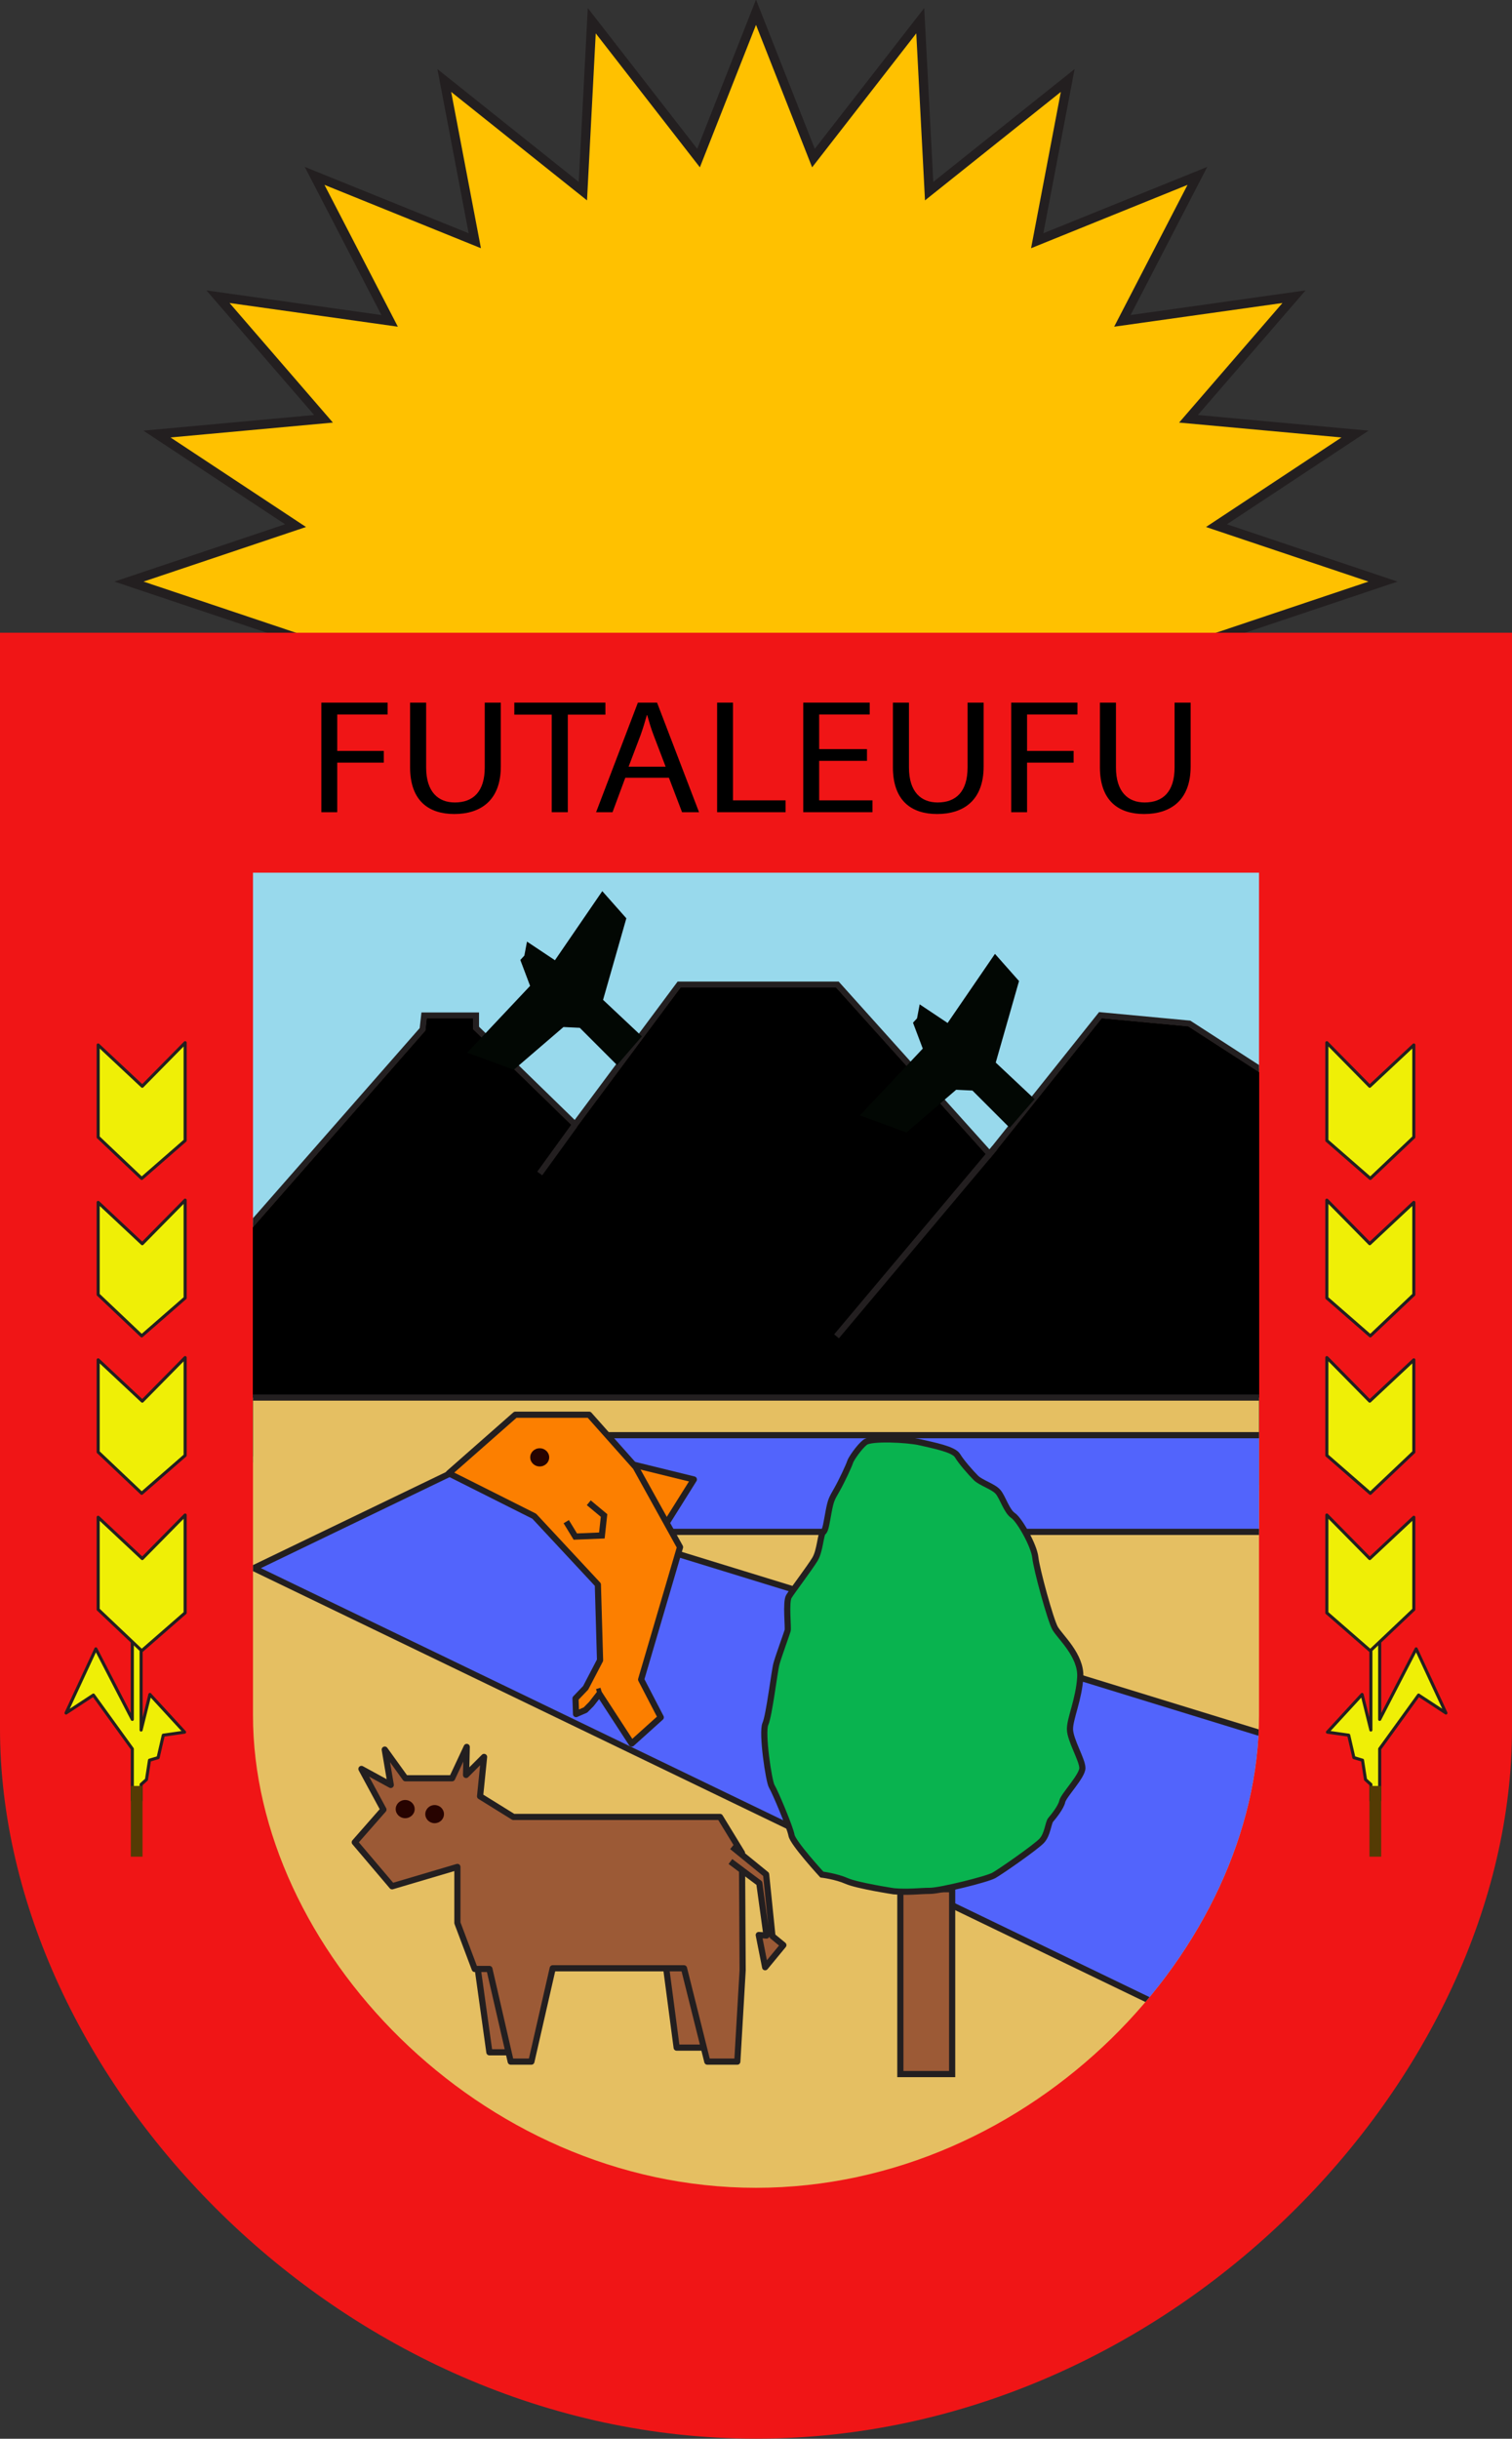 <?xml version="1.0" encoding="utf-8"?>
<!-- Generator: Adobe Illustrator 17.0.0, SVG Export Plug-In . SVG Version: 6.00 Build 0)  -->
<!DOCTYPE svg PUBLIC "-//W3C//DTD SVG 1.1//EN" "http://www.w3.org/Graphics/SVG/1.1/DTD/svg11.dtd">
<svg version="1.1" id="Layer_1" xmlns="http://www.w3.org/2000/svg" xmlns:xlink="http://www.w3.org/1999/xlink" x="0px" y="0px"
	 width="490px" height="790px" viewBox="0 0 490 790" enable-background="new 0 0 490 790" xml:space="preserve">
<rect x="0" y="0" width="490" height="790" fill="#333333" stroke="none"/>
<g id="Layer_3">
	<polygon fill="#FFC100" stroke="#231F20" stroke-width="3" stroke-miterlimit="10" points="383.1,210.236 448.196,188.4 
		394.224,170.272 439.132,140.608 385.16,135.664 419.356,96.112 363.736,103.94 388.044,56.972 336.132,77.984 346.02,26.072 
		301.112,61.916 298.228,6.708 263.62,51.204 245,3.966 226.381,51.204 191.773,6.708 188.889,61.916 143.981,26.072 
		153.869,77.984 101.957,56.972 126.265,103.94 70.645,96.112 104.841,135.664 50.869,140.608 95.777,170.272 41.805,188.4 
		106.901,210.236 	"/>
</g>
<g id="Layer_2">
	<path fill="#F01516" d="M245,789.966c-135.056,0-245-117.237-245-230s0-355,0-355h245h245c0,0,0,242.237,0,355
		S380.056,789.966,245,789.966z"/>
</g>
<g id="Layer_4">
	<polygon fill="#EFEF06" stroke="#231F20" stroke-linejoin="round" stroke-miterlimit="10" points="31.813,338.501 31.813,368.363 
		45.92,381.736 60,369.462 60,337.768 46.103,351.874 	"/>
	<polygon fill="#EFEF06" stroke="#231F20" stroke-linejoin="round" stroke-miterlimit="10" points="31.813,389.501 31.813,419.363 
		45.92,432.736 60,420.462 60,388.768 46.103,402.874 	"/>
	<polygon fill="#EFEF06" stroke="#231F20" stroke-linejoin="round" stroke-miterlimit="10" points="31.813,440.501 31.813,470.363 
		45.92,483.736 60,471.462 60,439.768 46.103,453.874 	"/>
	<polygon fill="#EFEF06" stroke="#231F20" stroke-linejoin="round" stroke-miterlimit="10" points="42.875,528.021 42.875,556.968 
		31.06,534.125 21.411,554.9 30.273,549.091 42.875,566.519 42.875,583.158 45.731,583.158 45.731,578.038 47.476,576.465 
		48.452,570.192 51.24,569.356 52.918,562.088 59.81,561.103 48.586,548.894 45.731,560.414 45.731,530.482 	"/>
	<polygon fill="#EFEF06" stroke="#231F20" stroke-linejoin="round" stroke-miterlimit="10" points="31.813,491.501 31.813,521.363 
		45.92,534.736 60,522.462 60,490.768 46.103,504.874 	"/>
	<rect x="42.394" y="578.534" fill="#543B04" width="3.802" height="22.904"/>
	<polygon fill="#EFEF06" stroke="#231F20" stroke-linejoin="round" stroke-miterlimit="10" points="458.186,338.501 
		458.186,368.363 444.079,381.736 429.999,369.462 429.999,337.768 443.896,351.874 	"/>
	<polygon fill="#EFEF06" stroke="#231F20" stroke-linejoin="round" stroke-miterlimit="10" points="458.186,389.501 
		458.186,419.363 444.079,432.736 429.999,420.462 429.999,388.768 443.896,402.874 	"/>
	<polygon fill="#EFEF06" stroke="#231F20" stroke-linejoin="round" stroke-miterlimit="10" points="458.186,440.501 
		458.186,470.363 444.079,483.736 429.999,471.462 429.999,439.768 443.896,453.874 	"/>
	<polygon fill="#EFEF06" stroke="#231F20" stroke-linejoin="round" stroke-miterlimit="10" points="447.123,528.021 
		447.123,556.968 458.938,534.125 468.587,554.9 459.726,549.091 447.124,566.519 447.124,583.158 444.268,583.158 444.268,578.038 
		442.523,576.465 441.547,570.192 438.759,569.356 437.08,562.088 430.188,561.103 441.413,548.894 444.268,560.414 
		444.268,530.482 	"/>
	<polygon fill="#EFEF06" stroke="#231F20" stroke-linejoin="round" stroke-miterlimit="10" points="458.186,491.501 
		458.186,521.363 444.079,534.736 429.999,522.462 429.999,490.768 443.896,504.874 	"/>
	<rect x="443.803" y="578.534" fill="#543B04" width="3.802" height="22.904"/>
</g>
<g id="Layer_6">
</g>
<g>
	<g>
		<g>
			<defs>
				<path id="SVGID_1_" d="M245,708.705c-89.861,0-163.014-78.005-163.014-153.033s0-272.974,0-272.974h326.027
					c0,0,0,197.945,0,272.974S334.861,708.705,245,708.705z"/>
			</defs>
			<clipPath id="SVGID_2_">
				<use xlink:href="#SVGID_1_"  overflow="visible"/>
			</clipPath>
			<rect x="74.509" y="277.012" clip-path="url(#SVGID_2_)" fill="#98D9EC" width="353.863" height="146.532"/>
		</g>
		<g>
			<defs>
				<path id="SVGID_3_" d="M245,708.705c-89.861,0-163.014-78.005-163.014-153.033s0-272.974,0-272.974h326.027
					c0,0,0,197.945,0,272.974S334.861,708.705,245,708.705z"/>
			</defs>
			<clipPath id="SVGID_4_">
				<use xlink:href="#SVGID_3_"  overflow="visible"/>
			</clipPath>
			<g clip-path="url(#SVGID_4_)">
				<polygon fill="#9C5A38" points="221.901,479.22 69.101,472.175 71.335,408.28 136.975,333.452 137.477,328.965 154.243,328.965 
					154.243,333.016 186.365,364.293 220.102,318.965 271.352,318.965 320.726,373.883 356.631,328.893 385.406,331.59 
					428.039,359.125 432.913,482.298 				"/>
				<path fill="#231F20" d="M270.906,319.966l49.865,55.464l36.305-45.49l27.994,2.624l41.991,27.119l4.812,121.6l-209.956-3.062
					l-151.781-6.999l2.187-62.549l65.611-74.797l0.437-3.91h14.872v3.472l33.243,32.368l34.118-45.841h50.302 M271.797,317.966
					h-0.891h-50.302h-1.005l-0.6,0.806l-32.754,44.009l-31.002-30.186v-2.628v-2h-2h-14.872h-1.789l-0.199,1.778l-0.368,3.286
					l-65.197,74.325l-0.47,0.536l-0.025,0.713l-2.187,62.549l-0.069,1.977l1.976,0.091l151.781,6.998l0.031,0.001h0.031
					l209.956,3.062l2.111,0.031l-0.083-2.11l-4.812-121.6l-0.041-1.038l-0.872-0.563l-41.991-27.119l-0.411-0.266l-0.487-0.046
					l-27.994-2.624l-1.076-0.101l-0.674,0.845l-34.833,43.646l-48.286-53.708L271.797,317.966L271.797,317.966z"/>
			</g>
		</g>
		<g id="Layer_5">
			<defs>
				<path id="SVGID_5_" d="M245,708.705c-89.861,0-163.014-78.005-163.014-153.033s0-272.974,0-272.974h326.027
					c0,0,0,197.945,0,272.974S334.861,708.705,245,708.705z"/>
			</defs>
			<clipPath id="SVGID_6_">
				<use xlink:href="#SVGID_5_"  overflow="visible"/>
			</clipPath>
			<g clip-path="url(#SVGID_6_)">
				<g>
					<defs>
						<polygon id="SVGID_7_" points="72.322,408.672 137.934,333.875 138.371,329.966 153.243,329.966 153.243,333.438 
							186.486,365.806 220.604,319.966 270.906,319.966 320.77,375.429 357.075,329.939 385.07,332.563 427.061,359.683 
							431.872,481.282 221.916,478.22 70.135,471.222 						"/>
					</defs>
					<defs>
						<polygon id="SVGID_8_" points="72.322,408.672 137.934,333.875 138.371,329.966 153.243,329.966 153.243,333.438 
							186.486,365.806 220.604,319.966 270.906,319.966 320.77,375.429 357.075,329.939 385.07,332.563 427.061,359.683 
							431.872,481.282 221.916,478.22 70.135,471.222 						"/>
					</defs>
					<defs>
						<polygon id="SVGID_9_" points="72.322,408.672 137.934,333.875 138.371,329.966 153.243,329.966 153.243,333.438 
							186.486,365.806 220.604,319.966 270.906,319.966 320.77,375.429 357.075,329.939 385.07,332.563 427.061,359.683 
							431.872,481.282 221.916,478.22 70.135,471.222 						"/>
					</defs>
					<clipPath id="SVGID_10_">
						<use xlink:href="#SVGID_7_"  overflow="visible"/>
					</clipPath>
					<clipPath id="SVGID_11_" clip-path="url(#SVGID_10_)">
						<use xlink:href="#SVGID_8_"  overflow="visible"/>
					</clipPath>
					<clipPath id="SVGID_12_" clip-path="url(#SVGID_11_)">
						<use xlink:href="#SVGID_9_"  overflow="visible"/>
					</clipPath>
					<polygon clip-path="url(#SVGID_12_)" fill="#FFFAFC" stroke="#231F20" stroke-width="2" stroke-miterlimit="10" points="
						111.689,353.559 133.122,372.805 144.495,362.744 161.554,372.805 180.8,351.372 156.305,318.129 126.561,315.942 					"/>
					<polygon clip-path="url(#SVGID_12_)" fill="#FFFAFC" stroke="#231F20" stroke-width="2" stroke-miterlimit="10" points="
						186.486,358.808 231.539,384.615 247.286,371.055 274.405,384.177 312.897,357.933 278.779,310.255 211.418,306.319 					"/>
					<polygon clip-path="url(#SVGID_12_)" fill="#FFFAFC" stroke="#231F20" stroke-width="2" stroke-miterlimit="10" points="
						318.583,370.18 335.642,387.239 337.392,387.239 349.202,399.487 373.259,378.491 395.13,394.238 415.251,370.618 
						413.501,331.251 354.888,312.88 					"/>
				</g>
				<g>
					<defs>
						<path id="SVGID_13_" d="M245,708.705c-89.861,0-163.014-78.005-163.014-153.033s0-272.974,0-272.974h326.027
							c0,0,0,197.945,0,272.974S334.861,708.705,245,708.705z"/>
					</defs>
					<clipPath id="SVGID_14_">
						<use xlink:href="#SVGID_13_"  overflow="visible"/>
					</clipPath>
					
						<rect x="75.98" y="452.716" clip-path="url(#SVGID_14_)" fill="#E5BF62" stroke="#231F20" stroke-width="2" stroke-miterlimit="10" width="344.091" height="259.047"/>
				</g>
				<g>
					<defs>
						<path id="SVGID_15_" d="M245,708.705c-89.861,0-163.014-78.005-163.014-153.033s0-272.974,0-272.974h326.027
							c0,0,0,197.945,0,272.974S334.861,708.705,245,708.705z"/>
					</defs>
					<clipPath id="SVGID_16_">
						<use xlink:href="#SVGID_15_"  overflow="visible"/>
					</clipPath>
					<polygon clip-path="url(#SVGID_16_)" fill="#5264FC" stroke="#231F20" stroke-width="2" stroke-miterlimit="10" points="
						388.333,655.676 82.25,507.974 171.584,464.909 425.703,464.909 425.703,496.229 196.497,496.229 431.398,568.479 					"/>
				</g>
				<g>
					<defs>
						<path id="SVGID_17_" d="M245,708.705c-89.861,0-163.014-78.005-163.014-153.033s0-272.974,0-272.974h326.027
							c0,0,0,197.945,0,272.974S334.861,708.705,245,708.705z"/>
					</defs>
					<clipPath id="SVGID_18_">
						<use xlink:href="#SVGID_17_"  overflow="visible"/>
					</clipPath>
					
						<line clip-path="url(#SVGID_18_)" fill="none" stroke="#231F20" stroke-width="2" stroke-miterlimit="10" x1="186.232" y1="364.497" x2="174.913" y2="380.136"/>
				</g>
				<g>
					<defs>
						<path id="SVGID_19_" d="M245,708.705c-89.861,0-163.014-78.005-163.014-153.033s0-272.974,0-272.974h326.027
							c0,0,0,197.945,0,272.974S334.861,708.705,245,708.705z"/>
					</defs>
					<clipPath id="SVGID_20_">
						<use xlink:href="#SVGID_19_"  overflow="visible"/>
					</clipPath>
					
						<line clip-path="url(#SVGID_20_)" fill="none" stroke="#231F20" stroke-width="2" stroke-miterlimit="10" x1="322.404" y1="371.82" x2="271.095" y2="432.885"/>
				</g>
			</g>
		</g>
		<g id="Layer_7">
			<g>
				
					<rect x="291.78" y="611.984" fill="#9C5A36" stroke="#231F20" stroke-width="2" stroke-miterlimit="10" width="16.789" height="59.879"/>
				<path fill="#09B34F" stroke="#231F20" stroke-width="2" stroke-miterlimit="10" d="M289.631,612.648
					c0,0-11.784-1.802-15.25-3.327s-8.041-2.08-8.041-2.08s-9.427-10.259-9.843-12.755c-0.416-2.495-5.407-14.279-6.377-15.805
					c-0.97-1.525-3.327-17.468-2.08-20.241c1.248-2.773,2.911-17.052,3.605-19.548c0.693-2.495,3.327-9.705,3.605-10.675
					c0.277-0.97-0.693-9.289,0.416-11.091s6.793-9.289,8.457-12.061c1.664-2.773,1.802-8.18,2.634-8.734
					c0.832-0.555,1.109-3.189,1.802-6.793c0.693-3.605,0.97-4.02,2.634-6.932c1.664-2.911,4.02-8.041,4.298-9.011
					c0.277-0.97,2.911-4.852,4.852-6.377c1.941-1.525,13.725-0.97,17.884,0s10.814,2.218,12.061,4.298
					c1.248,2.08,4.298,5.545,5.961,7.209s5.684,2.773,7.209,4.575c1.525,1.802,2.773,6.239,4.852,7.625
					c2.08,1.386,6.793,9.704,7.209,13.586c0.416,3.882,4.852,20.102,6.377,22.875s8.595,8.873,8.18,15.943
					c-0.416,7.07-3.327,13.309-3.327,16.775s4.02,9.982,4.02,12.616c0,2.634-6.1,8.873-6.516,10.814
					c-0.416,1.941-2.911,4.991-3.743,5.961s-0.97,4.714-2.911,6.793c-1.941,2.08-13.309,9.982-15.527,11.229
					c-2.218,1.248-17.329,4.991-20.657,4.991C298.088,612.509,294.483,613.064,289.631,612.648z"/>
			</g>
			<polygon fill="#020703" points="327.222,365.34 315.147,353.265 309.864,353.013 293.764,366.849 278.67,361.315 
				299.047,339.681 295.879,331.291 297.186,329.875 298.041,325.342 307.097,331.379 322.442,308.99 330.24,317.795 
				322.694,344.209 335.272,356.032 			"/>
			<g>
				<polygon fill="#9C5A36" stroke="#231F20" stroke-width="2" stroke-linejoin="round" stroke-miterlimit="10" points="
					215.186,632.197 219.289,663.298 231.168,663.298 225.769,630.901 				"/>
				<polygon fill="#9C5A36" stroke="#231F20" stroke-width="2" stroke-linejoin="round" stroke-miterlimit="10" points="
					154.497,635.437 158.6,664.81 167.671,664.81 162.704,632.629 				"/>
				<polygon fill="#9C5A36" stroke="#231F20" stroke-width="2" stroke-linejoin="round" stroke-miterlimit="10" points="
					165.511,667.833 172.207,667.833 179.118,637.597 221.665,637.597 229.224,667.834 238.943,667.834 240.671,638.245 
					240.455,600.233 233.328,588.57 166.375,588.57 155.577,581.875 156.872,569.132 151.041,574.964 151.257,565.893 
					146.506,576.044 131.387,576.044 124.692,566.757 126.636,578.203 117.133,573.02 124.26,586.194 114.973,596.777 
					127.068,611.032 148.233,604.768 148.233,622.91 153.849,637.813 158.6,637.813 				"/>
				<ellipse fill="#270300" cx="131.31" cy="586.026" rx="3.076" ry="2.95"/>
				<ellipse fill="#270300" cx="140.852" cy="587.658" rx="3.025" ry="2.943"/>
				<polyline fill="#9C5A36" stroke="#231F20" stroke-width="2" stroke-linejoin="round" stroke-miterlimit="10" points="
					237.257,598.212 248.277,607.186 250.324,627.18 253.866,630.092 247.962,637.255 245.895,626.82 248.408,626.987 
					246.073,610.019 236.706,603.014 				"/>
			</g>
			<g>
				<g>
					<g>
						<polygon fill="#FC7F00" stroke="#231F20" stroke-width="2" stroke-linejoin="round" stroke-miterlimit="10" points="
							199.408,473.009 224.858,479.254 213.783,496.927 						"/>
						<polygon fill="#FC7F00" stroke="#231F20" stroke-width="2" stroke-linejoin="round" stroke-miterlimit="10" points="
							145.445,477.251 173.134,491.154 193.753,513.305 194.46,537.812 189.804,546.735 186.506,550.183 186.683,555.25 
							189.729,553.931 191.654,551.985 194.227,548.684 204.71,564.794 214.136,556.311 207.774,544.057 220.381,501.169 
							206.006,475.248 190.925,458.281 167.007,458.281 						"/>
					</g>
					
						<line fill="none" stroke="#231F20" stroke-width="1.5" stroke-miterlimit="10" x1="194.637" y1="549.541" x2="193.883" y2="546.941"/>
				</g>
				<ellipse fill="#270300" cx="174.905" cy="472.09" rx="3.076" ry="2.95"/>
				<polyline fill="none" stroke="#231F20" stroke-width="2" stroke-miterlimit="10" points="183.502,492.921 186.448,497.752 
					195.049,497.399 195.756,490.918 190.807,486.795 				"/>
			</g>
			<polygon fill="#020703" points="199.965,345.018 187.89,332.943 182.607,332.691 166.507,346.527 151.413,340.993 
				171.79,319.359 168.622,310.969 169.928,309.553 170.783,305.02 179.84,311.057 195.185,288.668 202.983,297.473 
				195.436,323.887 208.015,335.71 			"/>
		</g>
		<g id="Layer_8">
			<g enable-background="new    ">
				<path d="M104.145,227.604h21.475v3.845h-16.328v11.799h15.085v3.792h-15.085v16.065h-5.146V227.604z"/>
				<path d="M138.102,227.604v21.017c0,7.954,3.964,11.325,9.288,11.325c5.916,0,9.702-3.476,9.702-11.325v-21.017h5.206v20.701
					c0,10.903-6.448,15.381-15.085,15.381c-8.164,0-14.316-4.161-14.316-15.17v-20.912H138.102z"/>
				<path d="M178.802,231.501h-12.127v-3.898h29.52v3.898h-12.187v31.604h-5.206V231.501z"/>
				<path d="M202.643,251.939l-4.141,11.167h-5.324l13.547-35.502h6.211l13.606,35.502h-5.502l-4.259-11.167H202.643z
					 M215.717,248.357l-3.904-10.219c-0.887-2.317-1.479-4.424-2.07-6.479h-0.119c-0.591,2.107-1.242,4.267-2.011,6.426
					l-3.904,10.271H215.717z"/>
				<path d="M232.4,227.604h5.146v31.657h17.038v3.845H232.4V227.604z"/>
				<path d="M280.967,246.46h-15.499v12.8h17.274v3.845h-22.421v-35.502h21.533v3.845h-16.387v11.22h15.499V246.46z"/>
				<path d="M294.573,227.604v21.017c0,7.954,3.964,11.325,9.288,11.325c5.916,0,9.702-3.476,9.702-11.325v-21.017h5.206v20.701
					c0,10.903-6.448,15.381-15.086,15.381c-8.164,0-14.316-4.161-14.316-15.17v-20.912H294.573z"/>
				<path d="M327.701,227.604h21.475v3.845h-16.328v11.799h15.086v3.792h-15.086v16.065h-5.146V227.604z"/>
				<path d="M361.658,227.604v21.017c0,7.954,3.964,11.325,9.288,11.325c5.916,0,9.702-3.476,9.702-11.325v-21.017h5.206v20.701
					c0,10.903-6.448,15.381-15.086,15.381c-8.164,0-14.316-4.161-14.316-15.17v-20.912H361.658z"/>
			</g>
		</g>
	</g>
</g>
</svg>
